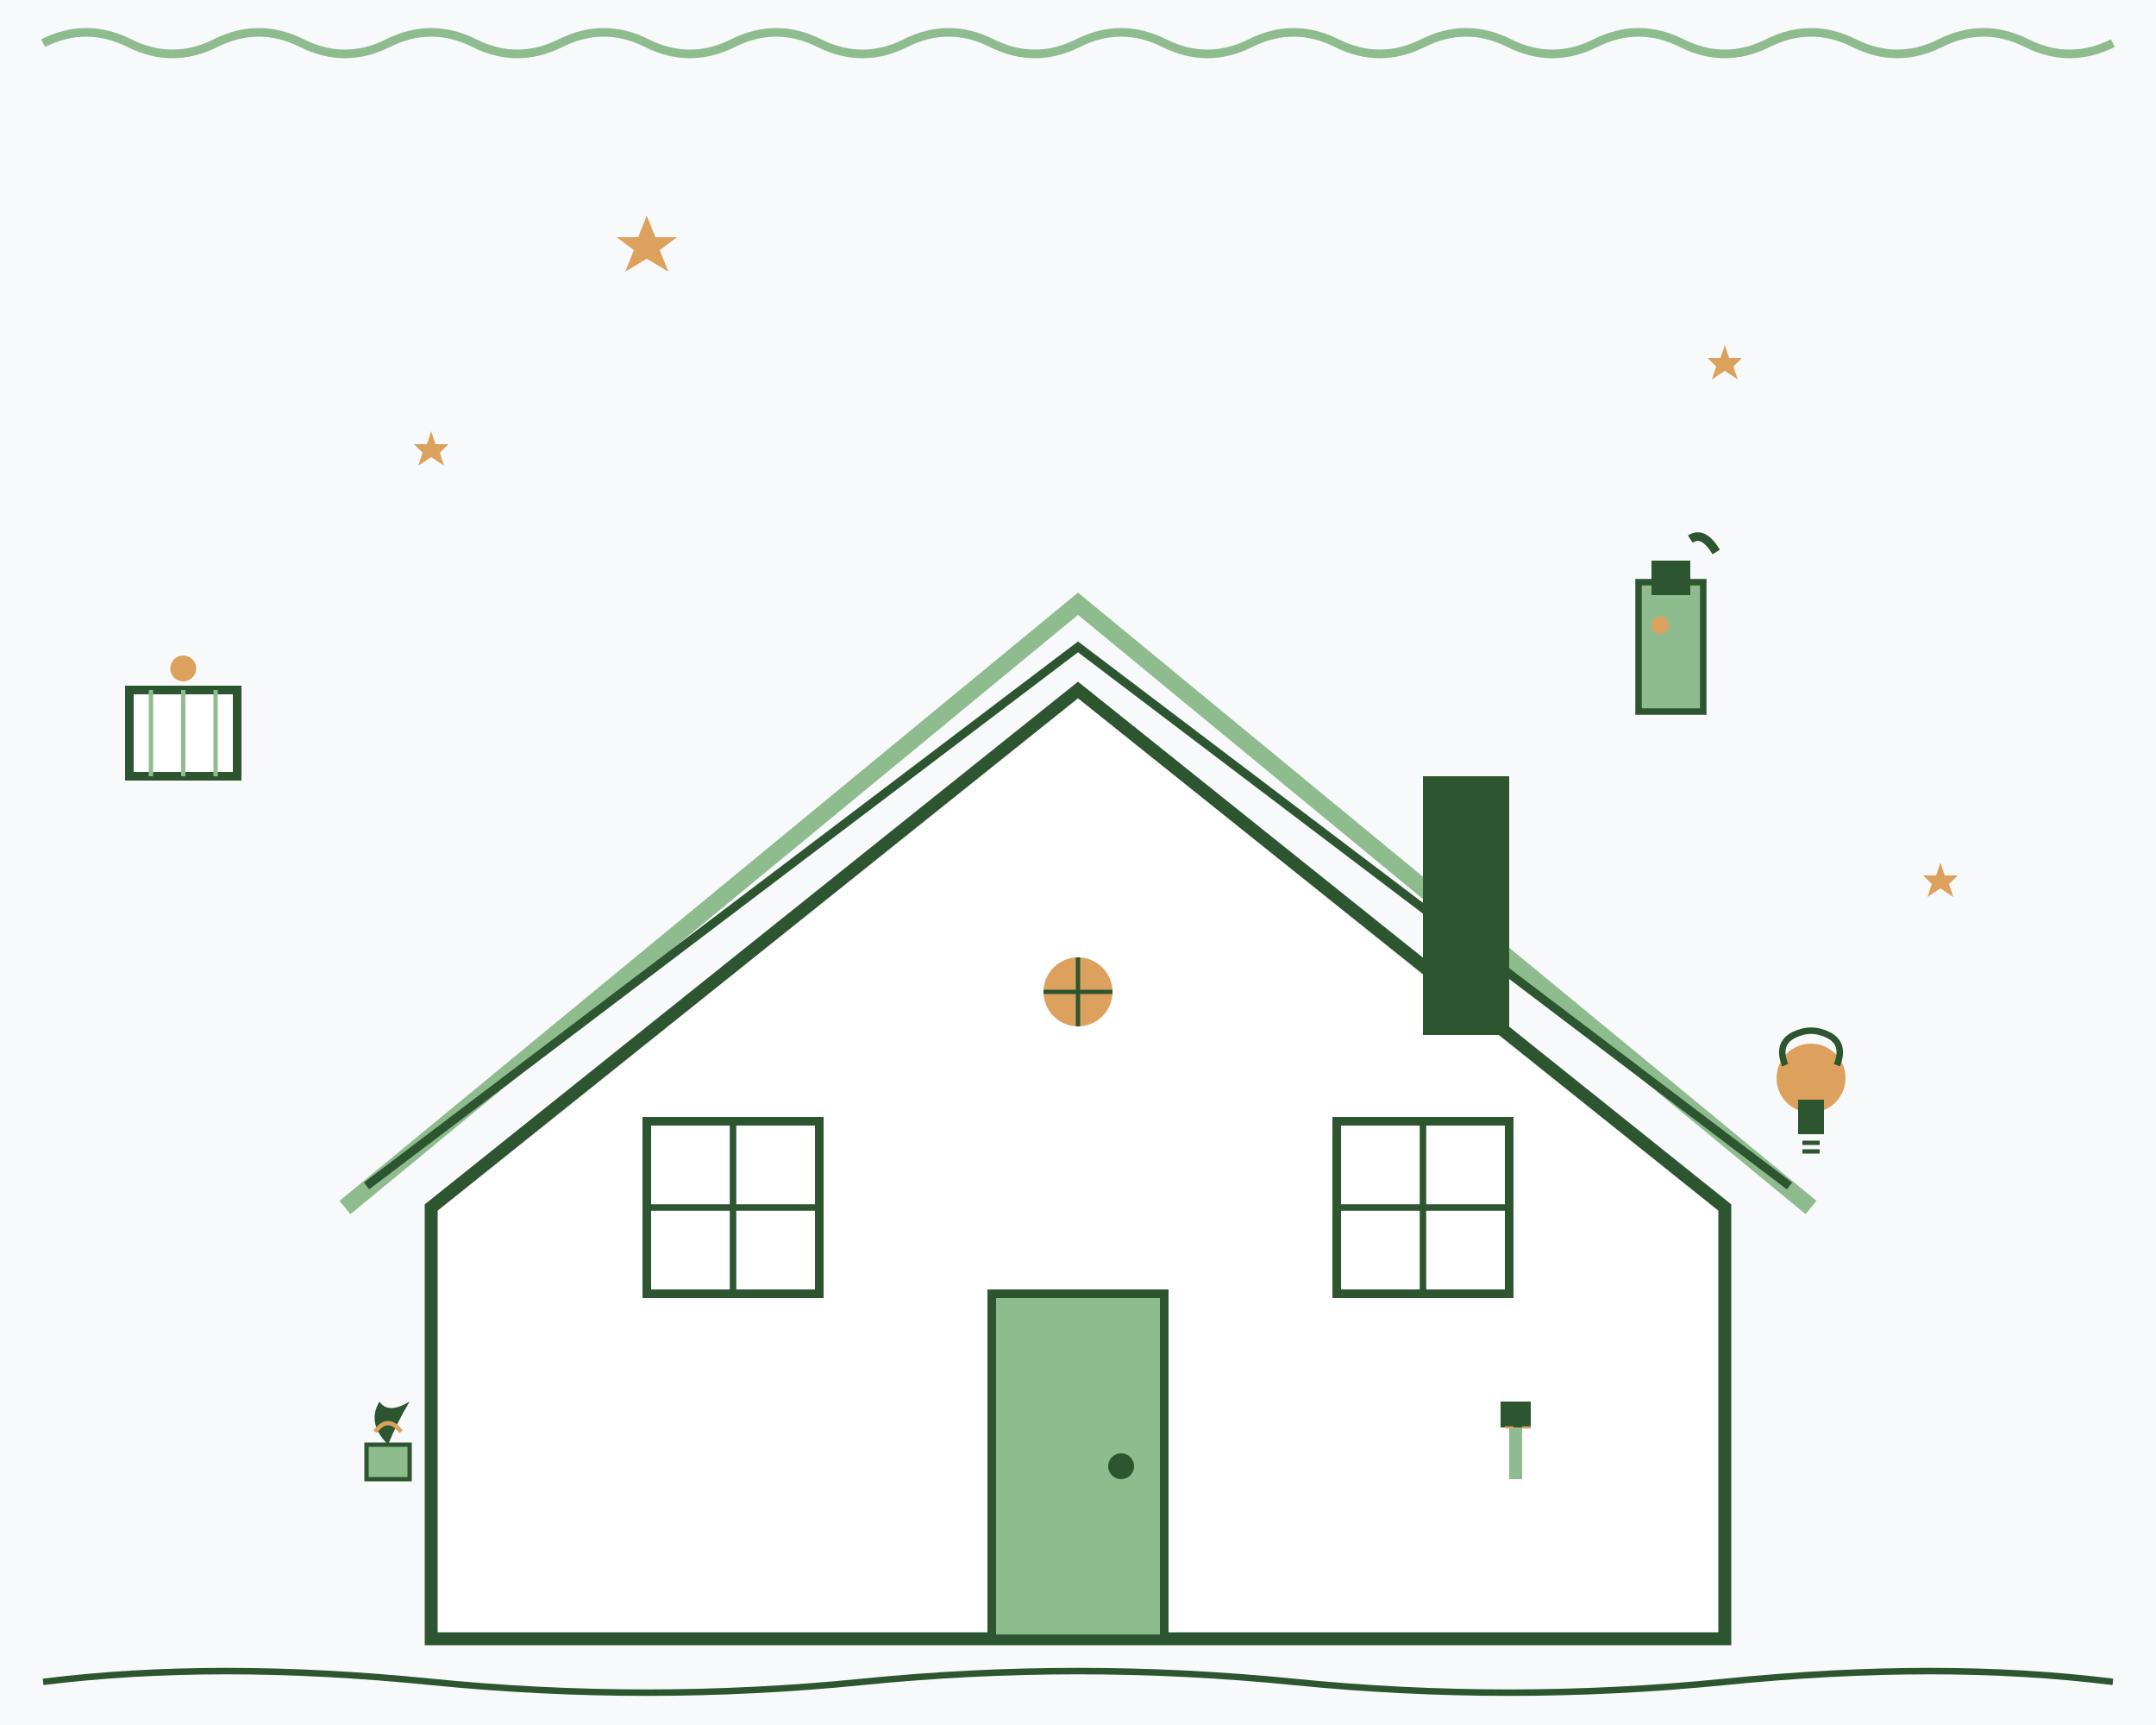 <svg xmlns="http://www.w3.org/2000/svg" viewBox="0 0 500 400" width="500" height="400">
  <!-- Background -->
  <rect width="500" height="400" fill="#f8f9fa"/>
  
  <!-- Main house structure -->
  <g transform="translate(50, 80)">
    <!-- House base -->
    <path d="M50 200 L200 80 L350 200 L350 300 L50 300 Z" 
          fill="#ffffff" stroke="#2c5530" stroke-width="3"/>
    
    <!-- Roof -->
    <path d="M30 200 L200 60 L370 200" 
          stroke="#8fbc8f" stroke-width="4" fill="none"/>
    <path d="M35 195 L200 70 L365 195" 
          stroke="#2c5530" stroke-width="2" fill="none"/>
    
    <!-- Main door -->
    <rect x="180" y="220" width="40" height="80" 
          fill="#8fbc8f" stroke="#2c5530" stroke-width="2"/>
    <circle cx="210" cy="260" r="3" fill="#2c5530"/>
    
    <!-- Windows -->
    <rect x="100" y="180" width="40" height="40" 
          fill="#ffffff" stroke="#2c5530" stroke-width="2"/>
    <rect x="260" y="180" width="40" height="40" 
          fill="#ffffff" stroke="#2c5530" stroke-width="2"/>
    
    <!-- Window crosses -->
    <path d="M120 180 L120 220 M100 200 L140 200" 
          stroke="#2c5530" stroke-width="1.5"/>
    <path d="M280 180 L280 220 M260 200 L300 200" 
          stroke="#2c5530" stroke-width="1.5"/>
    
    <!-- Chimney -->
    <rect x="280" y="100" width="20" height="60" 
          fill="#2c5530"/>
    
    <!-- Decorative elements on house -->
    <circle cx="200" cy="150" r="8" fill="#dda15e"/>
    <path d="M192 150 L208 150 M200 142 L200 158" 
          stroke="#2c5530" stroke-width="1"/>
  </g>
  
  <!-- Home life hack elements floating around -->
  
  <!-- Cleaning supplies -->
  <g transform="translate(380, 120)">
    <!-- Spray bottle -->
    <rect x="0" y="15" width="15" height="30" 
          fill="#8fbc8f" stroke="#2c5530" stroke-width="1.5"/>
    <rect x="3" y="10" width="9" height="8" 
          fill="#2c5530"/>
    <path d="M12 5 Q15 3 18 8" 
          stroke="#2c5530" stroke-width="2" fill="none"/>
    <circle cx="5" cy="25" r="2" fill="#dda15e"/>
  </g>
  
  <!-- Organization box -->
  <g transform="translate(30, 150)">
    <rect x="0" y="10" width="25" height="20" 
          fill="#ffffff" stroke="#2c5530" stroke-width="2"/>
    <path d="M5 10 L5 30 M12.5 10 L12.5 30 M20 10 L20 30" 
          stroke="#8fbc8f" stroke-width="1"/>
    <circle cx="12.5" cy="5" r="3" fill="#dda15e"/>
  </g>
  
  <!-- Light bulb (ideas) -->
  <g transform="translate(420, 250)">
    <circle cx="0" cy="0" r="8" fill="#dda15e"/>
    <rect x="-3" y="5" width="6" height="8" 
          fill="#2c5530"/>
    <path d="M-6 -3 Q-8 -8 -4 -10 Q0 -12 4 -10 Q8 -8 6 -3" 
          stroke="#2c5530" stroke-width="1.5" fill="none"/>
    <path d="M-2 15 L2 15 M-2 17 L2 17" 
          stroke="#2c5530" stroke-width="1"/>
  </g>
  
  <!-- Plant (natural cleaning) -->
  <g transform="translate(80, 320)">
    <rect x="5" y="15" width="10" height="8" 
          fill="#8fbc8f" stroke="#2c5530" stroke-width="1"/>
    <path d="M10 15 Q5 10 8 5 Q10 8 15 5 Q12 10 10 15" 
          fill="#2c5530"/>
    <path d="M7 12 Q10 8 13 12" 
          stroke="#dda15e" stroke-width="1" fill="none"/>
  </g>
  
  <!-- Tools -->
  <g transform="translate(350, 320)">
    <!-- Brush -->
    <rect x="0" y="8" width="3" height="15" 
          fill="#8fbc8f"/>
    <rect x="-2" y="5" width="7" height="6" 
          fill="#2c5530"/>
    <path d="M-1 11 L1 11 M3 11 L5 11" 
          stroke="#dda15e" stroke-width="0.5"/>
  </g>
  
  <!-- Floating stars/sparkles for cleanliness -->
  <g fill="#dda15e">
    <path d="M150 50 L152 55 L157 55 L153 58 L155 63 L150 60 L145 63 L147 58 L143 55 L148 55 Z"/>
    <path d="M400 80 L401 83 L404 83 L402 85 L403 88 L400 86 L397 88 L398 85 L396 83 L399 83 Z"/>
    <path d="M100 100 L101 103 L104 103 L102 105 L103 108 L100 106 L97 108 L98 105 L96 103 L99 103 Z"/>
    <path d="M450 200 L451 203 L454 203 L452 205 L453 208 L450 206 L447 208 L448 205 L446 203 L449 203 Z"/>
  </g>
  
  <!-- Hand-drawn style decorative border -->
  <path d="M10 10 Q20 5 30 10 Q40 15 50 10 Q60 5 70 10 Q80 15 90 10 Q100 5 110 10 Q120 15 130 10 Q140 5 150 10 Q160 15 170 10 Q180 5 190 10 Q200 15 210 10 Q220 5 230 10 Q240 15 250 10 Q260 5 270 10 Q280 15 290 10 Q300 5 310 10 Q320 15 330 10 Q340 5 350 10 Q360 15 370 10 Q380 5 390 10 Q400 15 410 10 Q420 5 430 10 Q440 15 450 10 Q460 5 470 10 Q480 15 490 10" 
        stroke="#8fbc8f" stroke-width="2" fill="none"/>
  
  <!-- Bottom decorative elements -->
  <path d="M10 390 Q50 385 100 390 Q150 395 200 390 Q250 385 300 390 Q350 395 400 390 Q450 385 490 390" 
        stroke="#2c5530" stroke-width="1.5" fill="none"/>
</svg>

